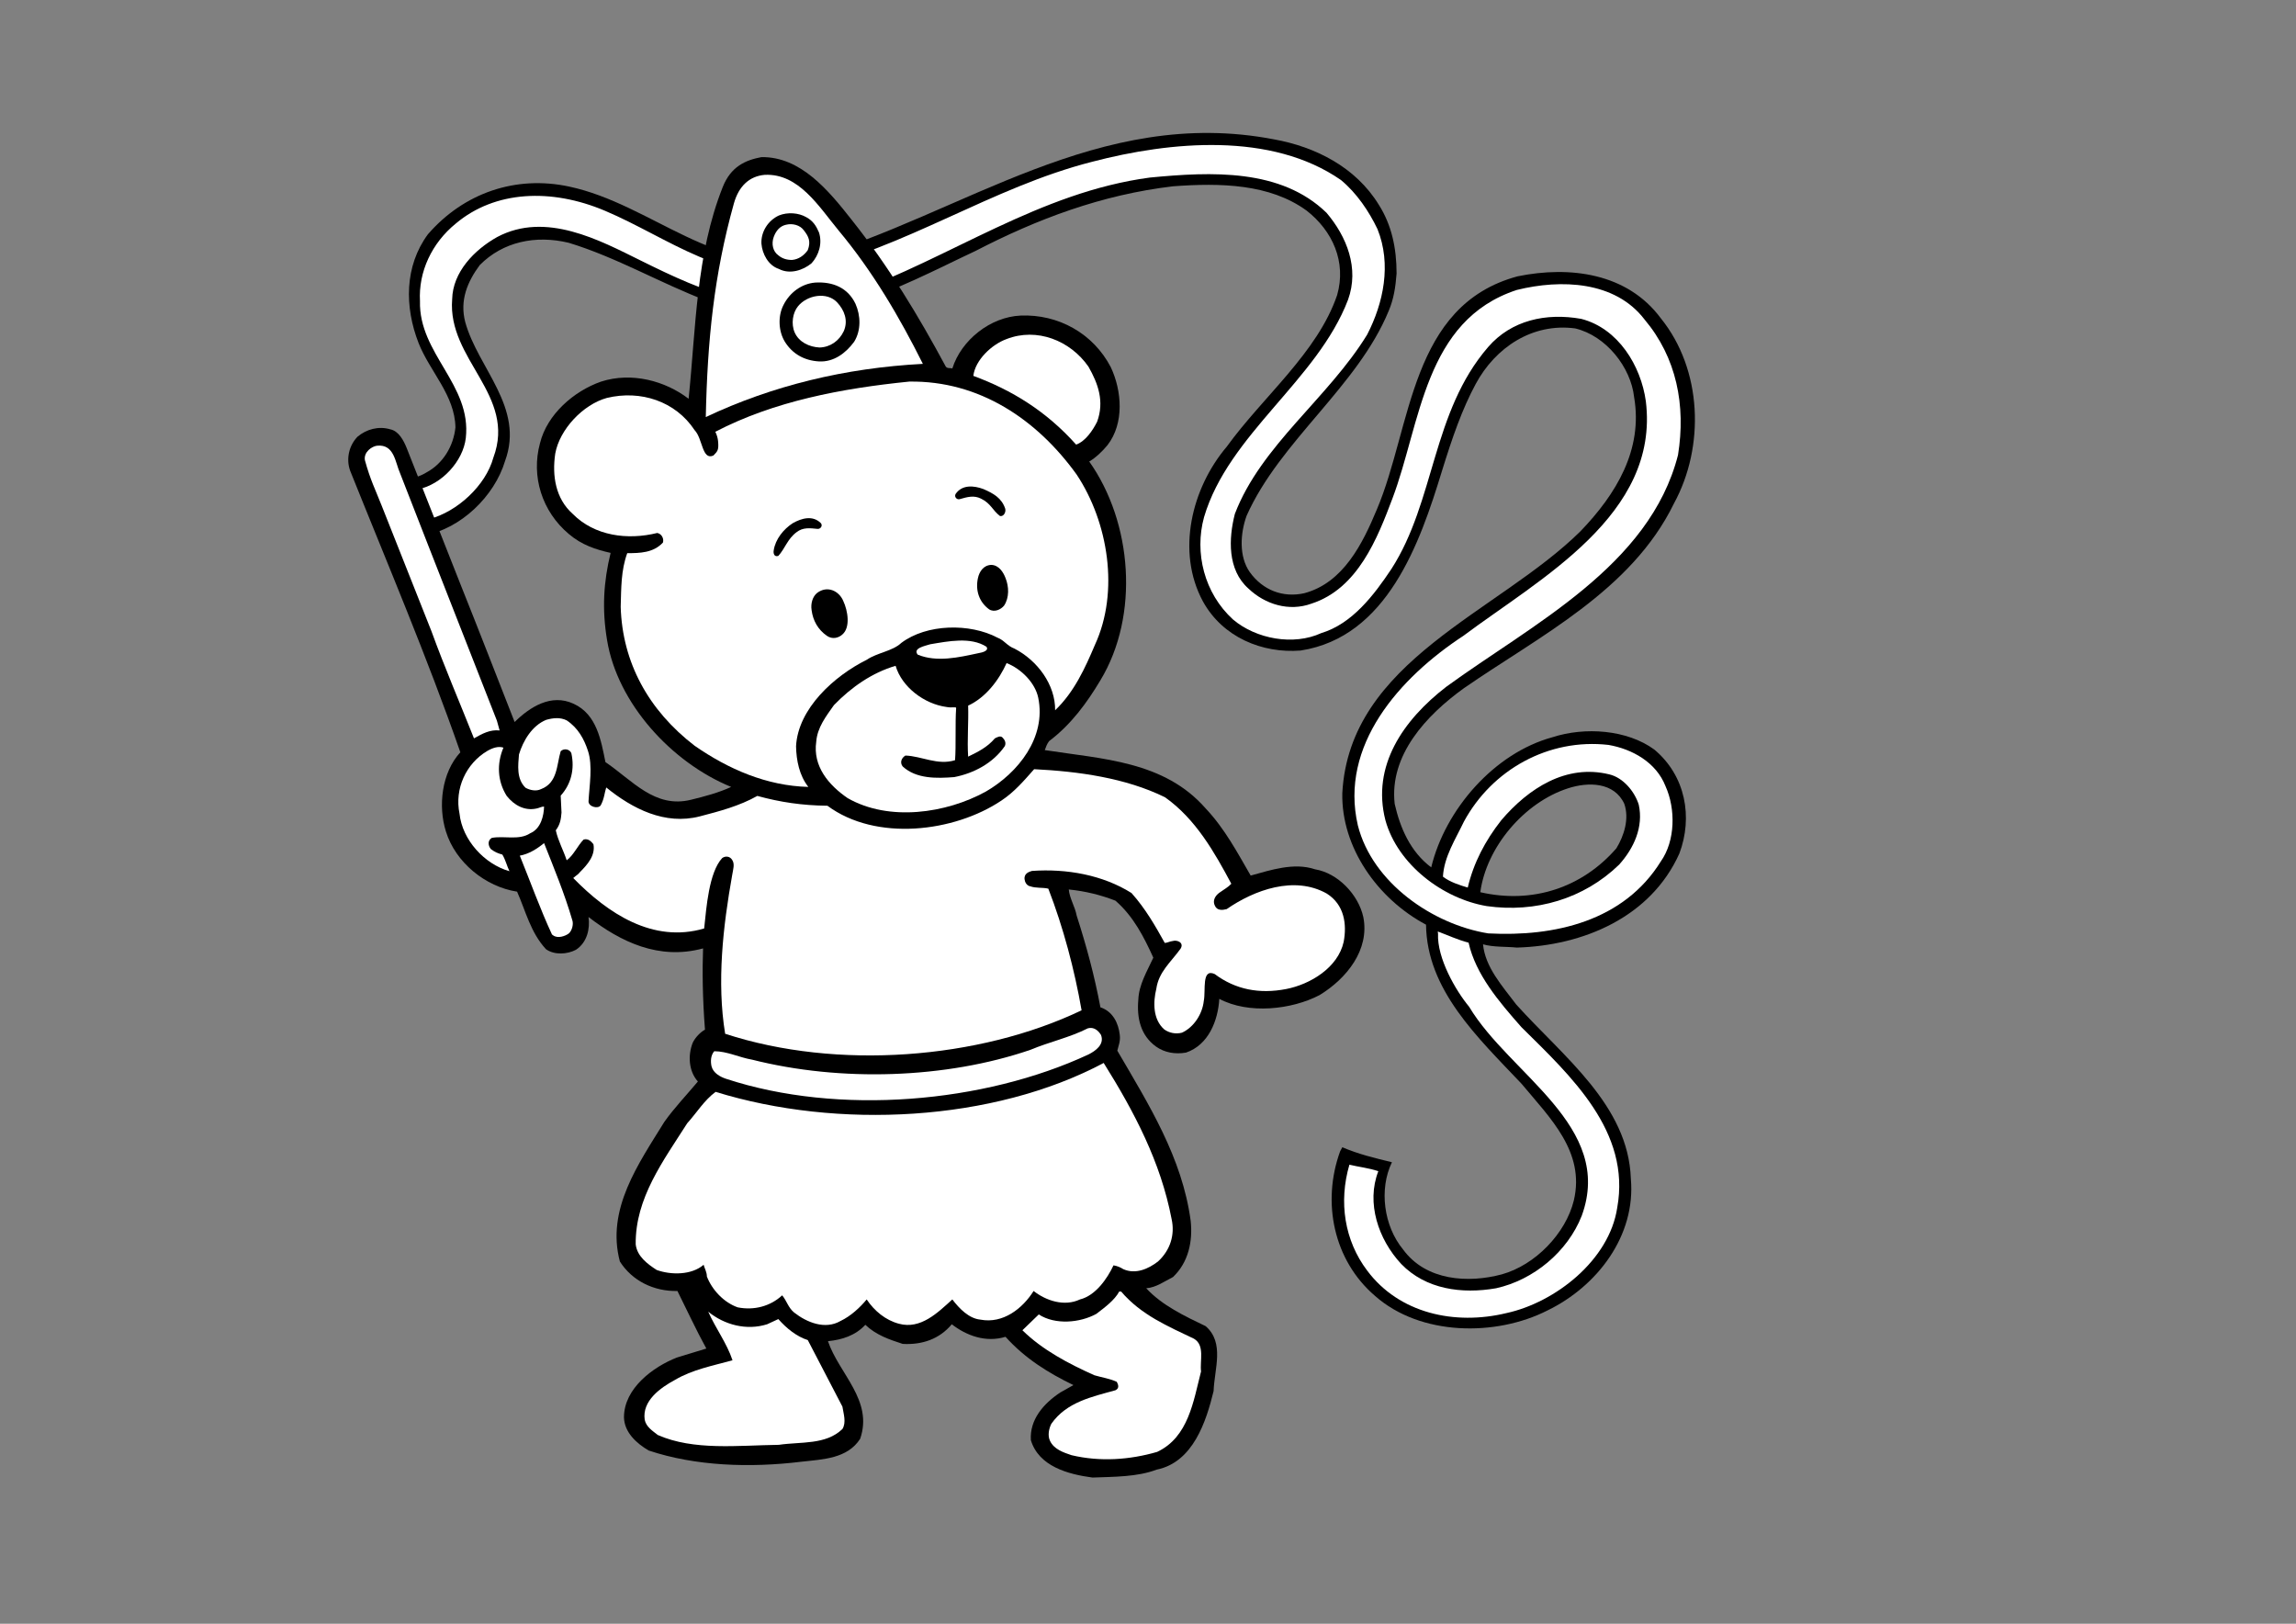 <?xml version="1.0" encoding="utf-8"?>
<!-- Generator: Adobe Illustrator 21.0.2, SVG Export Plug-In . SVG Version: 6.00 Build 0)  -->
<svg version="1.2" baseProfile="tiny" id="Layer_1" xmlns="http://www.w3.org/2000/svg" xmlns:xlink="http://www.w3.org/1999/xlink"
	 x="0px" y="0px" viewBox="0 0 841.9 595.3" overflow="scroll" xml:space="preserve">
<rect x="0" y="0" width="841.9" height="595.3" fill="#808080" stroke="none"/>
<g>
	<path d="M606.6,274.8c-10-7.3-25.4-8.4-37.4-4.5c-21.3,5.8-39.3,26.5-44.4,47.7c-7.7-5.8-11.4-14.5-13.4-23.3
		c-2-17.8,11.5-32.4,25.4-42.4c27.6-19.1,61.4-35.7,77-67.7c11.4-20.9,10.4-49.1-4.8-67.9c-12.3-16.6-33.3-19.3-52.5-15.4
		c-39.5,10.6-38.8,55.2-51.6,85.4c-5.2,12.5-12.3,27-26.7,30.8c-7.8,1.7-15.1-1.1-19.9-7.7c-4.1-5.8-3.5-14.3-1.2-20.7
		c12.2-27.4,40.7-47.4,52.1-75.1c1.9-4.5,2.5-8.7,2.9-13.7c0-9.3-1.8-17.8-6.5-25.2c-8.5-13.9-23.4-21.3-38.4-24
		C402.9,38.7,353,78.5,297.1,94.8c-34.5,6.8-58-19.9-88.4-26.4c-19.6-4.2-38.6,2.3-51.8,17.5c-8.6,11.7-8.6,26.6-3.4,39.9
		c4.1,10.4,13.3,19.1,13.5,30.9c-0.7,6.8-4.5,13.3-10.8,16.6c-2,1.3-5.7,2.4-8.8,3c0,0.8,0.5,1.8,1.1,3l7,17
		c13.4-2.4,25.8-14.3,29.7-27.3c7.2-19.6-9.9-33.9-14.6-50.9c-2.1-8,0.8-14.8,5.3-20.9c8.5-8.6,20.5-11.1,32.6-8.2
		c17.5,5.3,33.6,14.8,50.7,21.3c35.2,15.5,70.5-5.2,98.5-18.3c22.6-11.7,46.2-20.6,72.4-23.7c17.5-1.3,35.5-0.9,49,8.9
		c9.5,7.4,14.7,18.8,11.2,31c-7.2,21.1-27.2,37.2-40.5,55.6c-12.8,15.1-18.6,38.4-8.7,56.7c7.3,13.2,21.8,19.1,35.8,18
		c31.8-4.9,43.8-39.5,51.8-65.7c3.9-12.6,7.4-22.7,12.4-32c7.2-13.4,20.8-22.5,36.5-20.4c11.3,2.7,20.4,14.2,21.6,25.2
		c3.3,19.2-6.5,35.5-19.7,49.2c-30.2,29.8-84.7,47.3-87.3,96c-0.4,19.9,13,38.8,30.7,48.2c0.3,23.9,18.8,41.2,35,58.3
		c10.5,12.6,23.4,25,19.2,42.8c-3,12.2-14.2,23.7-26.4,27.1c-12.3,3.3-27.8,2.4-36.2-9.1c-7.1-8.6-8.9-22.1-4.1-32
		c-6.5-1.6-12.1-2.9-18.2-5.5l-0.8,1.5c-6.8,18.7-2.4,40,12.8,53c16.6,14.7,44.3,15,63.3,5.3c18.1-8.8,32.4-27.3,30.5-48.3
		c-0.9-26.9-24.9-44.8-42-63.8c-5.2-6.9-11.4-13.7-12.2-22.1c3.8,1.1,8.6,0.8,12.4,1.2c24.3-0.7,49.1-11.1,59.6-34.5
		C620.8,299.6,618.1,284.4,606.6,274.8z M592.7,311c-12.5,14.4-30.7,20.5-49.9,16.1c2.2-16.4,16-32.9,32.2-38.1
		c7.4-2.4,16.9-2.3,20.6,5.7C597.5,300.2,595.5,306.4,592.7,311z"/>
</g>
<path fill="#FFFFFF" d="M505.1,84c5.2,12.9,2.2,27.1-3.8,38.7c-14.3,23.3-38.9,40.6-48.5,65.7c-2.3,9-2.8,20.5,5,27.4
	c6.1,5.8,14.9,8.5,23.1,5.5c17-5.5,24.2-24,29.7-38.6c10.4-27.5,11.6-65.3,45.6-76.4c16.2-4,36-3.3,46.8,10.8
	c11.8,14,15.2,31.5,12.3,49.7c-10.4,40.8-53.6,62.1-85,85c-15.8,12.2-27.4,29-22.3,48.9c4.5,16.3,21.1,28.8,37.2,31.5
	c17.8,2.5,35.5-2.6,48.5-15.2c5.4-6,9-13.8,7.2-22c-1.5-4.8-5.7-9.9-10.8-11.1c-15.9-3.9-29.7,5.2-39.6,16.8
	c-5.9,7.5-10.2,15.7-12.3,24.7c-3-0.9-6.5-2-9.1-4c0.4-7.3,4.6-13.7,7.7-20.2c10.3-19,31-30.6,53-28.1c8.7,1.5,17.5,6.4,20.9,15.1
	c3.8,8.4,3.6,20.1-1.7,27.6c-13.6,21.9-38.9,27.7-63.3,26.4c-20.4-3.3-42.5-18.6-47.8-39.6c-6.8-29.3,15.2-54.1,38.7-69.5
	c27.9-20.9,72-44.3,66.9-86c-1.8-13-10.1-26.7-23.7-30.2c-12.9-2.3-25.6,0.5-34.1,10.3c-20.7,23.9-19.4,56.4-35.5,81.4
	c-6.4,9.6-14.4,20.1-25.7,23.5c-10.2,4.7-23.9,2.2-32.4-5c-10.5-9.6-14.2-24.4-10.6-37.5c9-30.5,41.5-50.1,52.8-79.7
	c4.2-11.6-0.5-23.2-7.9-31.9c-16.7-16.2-42-15.1-64.8-12.9c-40.4,5.4-73,29.4-110.1,42.7c-29,10.4-53.8-1-76.6-12.3
	c-15-7.4-34.7-18.1-52.6-8.6c-8.4,4.7-16.3,12.9-16.5,22.8c-1.8,22.2,23.7,35.1,15.1,58.1c-2.8,10.2-13.2,19.8-23.5,22.5
	c-1.9-3.5-3.7-6.9-4.1-10.9c8.7-1.8,16.5-10.3,17.5-18.8c2.2-19.6-17.3-30.9-16.8-50.2c-0.6-10.7,4.3-21.3,13.2-28.5
	c14.3-12,34.9-13,54.7-4.6c23.2,9.8,44.3,27.5,72.5,22.1c37.5-8.3,69.1-30.7,106.1-40.1c28.7-7.5,65.7-11,91.2,6.7
	C497.5,70.8,502,77.5,505.1,84z"/>
<path fill="#FFFFFF" d="M538.5,345.6c2.6,11.6,11,21.5,19.4,31c18.1,17.9,40.2,38.2,35.1,66.2c-2.9,19.2-22.7,34.7-40.6,38.6
	c-19,4.6-39.4,0.1-51.1-15.6c-8.3-11-10.5-25.1-6.5-38.8c3.2,0.8,7.2,1.2,10.6,2.4c-4.5,11.6,0,25,8.4,34c9,9.3,22.2,11.1,34.8,8.9
	c13.6-3,26.2-13.3,31.4-26.6c12-32.9-26.4-51.7-41.3-76.6c-4.9-5.9-11.8-17.8-11.4-26.8l-0.1-0.8C531,342.9,534.6,344.6,538.5,345.6
	z"/>
<path d="M312.3,80.6c13.6,17.1,24.6,35.4,34.5,53.8c0.6,0.8,1.6,0.4,2.4,0.7c3.3-10.5,14-18.9,25-19.4c13.9-0.6,26.7,6.6,33.1,18.9
	c4.1,8.7,5,20.6-1.2,28.6c-1.9,2.3-4.3,4.6-6.7,6c15.8,22.3,18.5,56.4,4.1,80.2c-4.9,8.2-10.7,16.2-18.8,22.3
	c-0.8,1-1.2,2.2-1.6,3.3c21.2,3.3,43.8,4,59,21.4c7,7.4,11.7,16.3,16.5,24.6c7.3-2,15.8-4.9,23.6-2.3c8.4,1.4,15.9,9.3,17.7,17.5
	c2.4,12.1-6.2,22.6-16,28.6c-10.3,5.4-26.1,7.1-36.8,1.4c-0.5,8.1-4,16.9-12.2,19.7c-4,0.7-7.9,0-11-2.2c-5.7-4.1-7.1-10.5-6.5-17.2
	c0.2-5.5,3.2-10.4,5.5-15.4c-3.4-7.5-7.3-15.2-13.9-20.9c-5.4-2.1-11.1-3.5-17.1-4.1c0.3,3.3,2.3,6.3,2.9,9.6
	c3.6,11.2,6.5,21.9,8.7,33.6c4.5,1.5,6.6,5.7,7.1,10.1c0.3,2.4-0.5,4-0.9,5.8c11.5,19.7,23.8,39.2,26.9,62.4
	c0.8,7.5-0.8,15.2-6.5,20.6c-3.2,1.6-6.1,3.8-9.8,4.1c5.8,6.3,14.1,10.2,21.8,13.9c7,6.1,3.2,15.6,2.9,23.8
	c-2.7,11.1-7.5,26.1-20.9,28.8c-7.1,2.7-15.7,2.6-23.5,2.9c-9-1.2-19.7-4.1-22.6-13.7c-0.5-7.5,4.6-13.4,10.8-17.5
	c1.6-0.9,3.2-1.8,4.8-2.7c-9.1-4.4-17.7-9.7-24.9-17.7c-7.2,2.2-14.3-0.4-19.7-4.6c-4.5,5.4-10.8,7.6-18,7.2
	c-4.9-1.6-9.7-3.2-13.7-7c-3.6,3.9-8.5,5.5-13.7,6c4,11.9,16.7,21.7,11.8,35.8c-4.7,7.3-13.6,7.5-21.6,8.4
	c-18.9,2.3-38.8,1.6-55.9-4.1c-4.5-2.6-9-6.7-9.1-12.2c0-10.6,10.7-18.5,19.4-21.9l10.8-3.3c-3.8-6.9-7.1-14.1-10.6-21.1
	c-8.6,0.2-16.6-3.7-21.1-10.8c-5.1-19.1,6.8-35.8,16.3-51.2c3.6-5.1,8.3-10,12.3-14.8c-3.4-3.8-3.7-9.6-1.9-14.2
	c0.9-1.9,2.8-3.9,4.5-4.8c-0.9-11.4-1-22-0.7-29.8l0,0c-16.2,4.4-30.2-2.4-42-11.5c0.6,4.3-0.5,9.3-4.6,12c-3.2,1.7-7.9,2-11-0.2
	c-5.7-6.2-7.4-13.9-10.6-21.1c-11.6-1.8-22.6-10.7-26.1-22.1c-2.9-9.2-1.6-21.5,5.3-29c-12.2-35-26.7-69-40.4-103.2
	c-1.6-4.4-0.4-9.3,2.7-12.5c3.2-2.7,7.7-4,12-2.7c3.1,0.6,4.9,4.1,6,6.8l19.7,49.9c6.8,17,13.2,33.5,19.9,50.6
	c5.6-5.5,13.4-10.5,21.6-6.7c8.6,3.9,10.1,13.6,11.7,21.4c9.9,6.7,18.1,17.1,31.4,13.8c4.9-1.2,10.2-2.6,14.7-4.7
	c-21.8-8.9-41.7-30.6-45.5-53.8c-1.9-11.3-1.3-21.4,1.3-32c-5.4-1.2-10.6-2.9-15.3-6.9c-9.9-8.3-13.9-21.2-10.6-33.3
	c2.6-10.6,12.4-19.1,22.4-22.6c11.2-3.6,23.5-0.3,32.1,6.3c2.7-26.2,2.7-52.9,12.5-77.6c3-7.6,8.4-9.9,14.2-11
	C293.6,57.4,303.8,69.8,312.3,80.6z"/>
<path fill="#FFFFFF" d="M307.5,84.5c12.6,15.1,22.4,31.9,30.9,48.9c-28.6,1.5-55.2,8-79.6,19.5c0.6-28.2,3-52.1,10.3-78.3
	c1.8-6.4,5.7-10,11.3-10.5C292.9,63.5,300.3,75.8,307.5,84.5z"/>
<path d="M300.3,85.2c1.3,4,0,8.3-2.7,11.3c-3.1,2.6-8,4.2-12,2.1c-3.9-1.3-6.1-5.5-6.4-9.3c-0.2-4.4,2.5-8.5,6.4-10.3
	c3.2-1.3,7.2-1,10,0.6C298.2,81,299.3,82.9,300.3,85.2z"/>
<path fill="#FFFFFF" d="M294.8,84.5c1.7,2.2,2.6,4,1.4,7.2c-1.4,2-3.4,3.4-5.8,3.6c-1.9,0-3.6-0.5-5-1.7c-2-1.4-2.6-4.2-1.7-6.7
	c0.8-2.2,2.2-4,4.5-4.5C290.6,81.8,293.4,82.5,294.8,84.5z"/>
<path d="M313.7,111.4c1.9,4.3,2.1,9.7-0.5,13.9c-3.1,4.2-7.5,7.5-12.9,7.2c-5.3-0.3-9.7-2.7-12.5-7.2c-2.4-3.9-2.6-9.5-0.5-13.5
	c2.3-4.6,6.7-7.8,11.6-8.2C305.4,103.2,310.9,105.5,313.7,111.4z"/>
<path fill="#FFFFFF" d="M307,110.9c2.6,2.8,4.1,6.6,2.4,10.5c-1.7,3.6-5,5.9-8.9,6c-3.7-0.2-7.5-1.9-9.1-5.5
	c-1.4-3.2-0.7-7.3,1.2-9.6C295.9,108.2,303.2,106.8,307,110.9z"/>
<path fill="#FFFFFF" d="M399.1,134.4c3.6,6.3,5.9,12.8,3.2,20.2c-1.6,3.2-4.3,7.2-7.7,8.4c-11-12.3-23.6-20-37.7-25.2
	c0.7-5.8,6.7-11.5,12.2-13.5C380.2,120,392.4,124.8,399.1,134.4z"/>
<path fill="#FFFFFF" d="M394.8,174c11.6,17.5,15.7,42.9,6.7,62.4c-3.6,8.5-7.6,17.3-14.6,24c0.1-9.3-6.4-18.2-14.9-22.6
	c-2.7-1-3.8-3.1-6.2-4c-10.2-5.4-26-5.1-35.3,1.9c-3.3,3.1-8.7,3.5-12.7,6.2c-11.9,5.9-25.2,17.9-25.9,31.7
	c0.1,5.2,1.2,10.7,4.5,14.9c-15.3-0.4-29.3-6.5-41.7-15.1c-16.9-13-26.5-30.5-27.1-50.9c0.2-7,0.1-13.4,2.4-19.7
	c4.6,0,9.6-0.1,13.1-3.9c0.4-1.5-0.5-3.2-2.1-3.5c-10.9,2.7-23,1.1-31-7c-6.3-5.6-7.6-14-6.4-22.1c1.6-8.9,10.2-18,18.9-20.4
	c12.4-3,25.2,1.2,32.2,11.8c3,3.1,2.7,11.2,6.9,9.3c1.6-1.6,2-2.1,1.7-5.3c-0.1-1-0.4-2.2-1-3.4c21.5-11.2,46.3-15.9,71.1-18.4
	C359,139.5,380.2,153.7,394.8,174z"/>
<path fill="#FFFFFF" d="M146.7,173.5l10.3,26.4l25.2,64.3l1,3.6c-3.5-0.4-6.4,1.2-9.4,2.9c-5.2-13.1-10.8-26.1-15.6-39.3L140,185.5
	c-2.4-6.1-4.2-9.5-6.2-16.8c-0.5-3,2.6-5.1,4.5-5.3C144.6,162.8,144.9,169.5,146.7,173.5z"/>
<path d="M301,191.8c0.8,1-0.2,2.2-1.2,2.1c-2.9-0.3-5.4-0.6-7.7,1.2c-3.3,2.4-4.3,6.1-6.7,8.7c-1.5,0.5-1.9-0.9-1.7-2
	c0.6-4.1,3.6-7.8,7-10C293.9,190,298,188.8,301,191.8z"/>
<path d="M368.7,211.9c1.3,3.2,1.4,7.2-0.5,10.1c-1.2,1.5-3.6,2.6-5.5,1.4c-3.7-2.7-5.1-7-4.1-11.5c0.5-2.3,2-4.7,4.9-4.8
	C366.3,207.2,367.9,209.8,368.7,211.9z"/>
<path d="M309.2,220.3c1.7,3.6,2.7,9.7-0.3,12.3c-1.4,1.3-3.7,1.9-5.7,0.5c-3.3-2.3-5.1-5.6-5.6-9.4c-0.4-2.5,0.4-5,2-6.3
	C303.4,214.5,307.7,216.7,309.2,220.3z"/>
<path fill="#FFFFFF" d="M361.7,237.1c1,1.4-1.2,2.1-3.1,2.4c-7,1.5-15.1,3.4-22.1,0.5c-1.9-2.4,2.8-3.2,4.6-3.8
	C347.7,235.1,355.9,233.4,361.7,237.1z"/>
<path fill="#FFFFFF" d="M380.7,255.8c3,14.5-7.3,27.5-19.2,34.4c-14.5,8-35.5,11.1-50.7,2.4c-7-4.8-12.8-11.7-11.5-20.7
	c0.4-5.2,3.6-9.3,6.5-13.4c6.5-6.7,14.1-11.9,22.6-14.4c2.3,7.8,10.5,14,18.7,15.1c2.1,0.4,3.5-0.2,3.5,0.4
	c-0.4,5.4,0,13.9-0.4,19.1c-6.4,2-12.2-1.5-18.2-1.7c-1.5,0.9-2.1,2.6-1,4c5,4.6,12.5,4.4,18.9,3.9c7.2-1.4,14.2-5.1,18.5-11.3
	c0.6-1.1,0.1-2.3-0.7-3.1c-0.8-1-2.1-0.2-2.9,0.2c-2.8,3.3-6.3,5-9.8,6.7c-0.4-6.1,0.2-12.7,0-18.7c6.5-3,11.3-9.4,14.1-15.6
	C374.5,245.2,379.6,250.4,380.7,255.8z"/>
<path fill="#FFFFFF" d="M215.6,275.3c1.8,5.4,0.5,12.8,0.2,18.5c0,2,3.6,2.9,4.5,1.4c1.3-2.4,1.4-4.8,2-6.5
	c9.6,7.8,21.5,13.9,34.3,10.6c7.3-1.9,14.5-3.8,21.1-7.5c8.4,2.3,16.4,3.5,25.7,3.6c17.8,13.2,46.5,9.7,63.8-1.9
	c4.7-3.1,8.2-7.2,12-11.5c16.2,0.8,33.6,3.2,48,10.3c11.3,8,18.2,20.3,24.3,31.7c-1.2,1.3-2.3,1.8-4.4,3.3c-1.5,1.1-2.6,2.9-1.6,4.8
	c0.8,1.8,2.8,1.6,4.3,1.2c10.1-7,24.8-12.4,36.7-5.7c6.5,4.1,7.4,11.3,6.2,17.7c-2.1,9.5-12.3,15.6-21.1,17.3
	c-9.8,1.9-18.6,0.2-26.2-5.5c-4.9-2.2-3.2,6-4,9.9c-0.5,4.7-3.6,9.6-8,11.6c-2.3,0.6-4.7,0.1-6.5-1.2c-4.2-3.7-4.1-10-2.9-14.9
	c0.9-6.2,5.2-9.6,8.9-14.7c1.4-2.3-1.4-3.3-2.9-2.8c-1,0.1-2.1,0.7-2.9,0.7c-3.5-6.3-7.1-12.6-12.2-18.3c-10.5-6.6-23.7-9-36.5-8.1
	c-1,0.3-3,0.9-2.7,3.1c0.3,2.4,2.3,2.6,2,2.5c2,0.8,4.7,0.4,6.7,0.9c5.5,14.2,9.6,29.7,12.2,44.6c-37.6,18-89.7,22-130.7,8.6
	c-3.1-18.9-0.8-39.3,2.6-58.3c0.3-1.9,1-3.9,0-5.4c-0.8-1.4-2.5-1.6-3.7-0.7c-4.9,5.3-5.8,18.6-6.5,24.9l-0.1,0.9
	c-18.8,5.5-35.3-5.5-48-18.5c1.5-1.3,1.7-1.2,2.4-2.1c2.8-2.8,5.8-6.2,5-10.3c-0.8-1-1.9-2.2-3.6-1.7c-2.1,2.1-3.7,5.8-6.2,7.6
	c-1.3-3.9-3.1-7-4-11c1.6-2.1,1.9-4,2.1-6.5l-0.3-6.2c3.8-4.2,5.2-9.7,3.9-15.6c-0.6-1.4-2.6-1.9-3.9-0.7c-1.5,5-1.1,11.6-7.2,13.9
	c-1.8,0.9-4.1,0.4-5.7-0.5c-3.4-3.3-2.7-8.3-2.4-12.2c1.5-5,4.8-10.6,10-12.7c2.5-0.7,5.1-1,7.5,0.2
	C212,266.9,214.2,271,215.6,275.3z"/>
<path fill="#FFFFFF" d="M184.6,274.1c-2.5,5.9-2.2,12.3,1.2,17.7c2.7,3.4,6.6,5.6,11,4.6c1-0.2,1.7-0.7,2.7-0.7
	c-0.1,3.3-1.1,8.1-5.1,9.8c-4.1,2.7-9.6,0.8-14.1,1.7c-1.6,1-1.3,2.9-0.3,4.1c1.5,1.1,2.4,1.5,4.2,2c1.2,2,1.6,4,2.6,6.1
	c-9.2-2.6-17.3-11.5-18.3-21.1c-1.9-9.1,2.4-18.4,10.2-23C180.8,274.1,182.8,273.5,184.6,274.1z"/>
<path fill="#FFFFFF" d="M209.8,337.2c0.6,1.5,0,3.9-1.2,5c-1.3,1-4.1,2-5.8,0.7l-0.4-0.3c-4.2-9-8.1-19.8-11.8-28.9
	c3.3-0.6,6.2-2.4,8.9-4.6C203.1,318.2,207,327.6,209.8,337.2z"/>
<path fill="#FFFFFF" d="M403.7,379.4c1.4,3.5-2,5.9-4.6,7.2c-38.2,17.8-91.6,22.5-132.9,8.9c-2.1-0.7-4.7-2.1-5.3-4.6
	c-0.4-1.8-0.3-4,1-5.5c4.7,0,9.2,2.3,13.9,3.1c32.5,8.2,71,7,102-3.6c6.9-2.9,14.4-4.5,21.1-7.9
	C401.1,376.4,402.7,377.8,403.7,379.4z"/>
<path fill="#FFFFFF" d="M404.7,389.7c11.2,17.9,20.9,36.3,24.9,57.2c1.3,5.8-0.5,11.5-5,15.6c-3.5,2.7-8.2,4.8-12.7,2.8
	c-1.1-0.7-2.3-1.2-3.6-1.4c-2.3,4.9-6.6,11.1-12.3,12.5c-5.7,2.7-12.4,0.5-17-3.1c-4,6.4-11.2,12.1-19.5,10.5
	c-4.2-0.4-7.7-4-10.3-7.4c-5.3,4.8-11.6,11.1-19.6,8.9c-4.9-1.3-9-4.7-11.8-8.9c-2.4,2.9-5.8,6.1-9.6,7.9c-5.7,3.3-12.4,0.5-17-3.1
	c-2.2-1.8-2.7-4.3-4.4-6.3c-4.3,4-10.3,5.6-16.3,4.4c-5.1-1.8-9.4-6.4-11.3-11.3c0-1.6-0.8-2.9-1.2-4.3c-4.4,3.8-11.9,3.8-17.2,1.9
	c-3.4-2.2-7.2-5-7.7-9.4c-0.2-16.9,10.1-30.6,18.9-44.4c3.6-4,6.2-8.4,10.4-11.5C307.1,414.1,364.1,411.3,404.7,389.7z"/>
<path fill="#FFFFFF" d="M411.1,473.5c7.3,8.6,17.3,12.8,26.7,17.3c4.1,2.4,2.1,8.1,2.6,12c-2.8,10.9-4.6,24.1-16.1,29.5
	c-10,2.9-20.9,3.7-31.4,1.2c-3-1-6.5-2.2-7.9-5.3c-0.9-1.9-0.4-4.4,0.5-6.2c5.6-8,14.9-9.9,23.5-12.3c1.5-0.7,1.1-2,0.5-3.1
	c-2.6-1.2-5.5-1.6-8.2-2.4c-9.4-4.2-19.1-9.3-26.4-16.5l6-5.8c6,3.9,15.1,3.1,21.1-0.2c3-2.3,6.7-5,8.4-8.2H411.1z"/>
<path fill="#FFFFFF" d="M281.3,485.5l4.1-1.9c3,3.4,6.7,6.4,10.8,7.7l12.7,24.4c0.4,2.6,1.5,5.8,0,8.2c-6.1,5.9-15.2,4.6-23.3,5.8
	c-15.1,0.2-31.2,2.2-44.4-3.6c-1.9-1.5-4.3-3-4.8-5.6c-1-6.9,5.7-11.7,11.1-14.6c6.4-3.8,13.9-5.2,21.1-7.2
	c-2.1-6.3-6.2-11.7-8.9-17.8C265.6,485.7,273.7,487.9,281.3,485.5z"/>
<path d="M350.4,181.1c-0.6,1.1,0.5,2.2,1.5,1.9c2.8-0.8,5.2-1.5,7.8-0.2c3.7,1.8,4.2,4.3,7,6.4c1.5,0.2,2.2-1.6,1.9-2.7
	c-1.3-3.9-4.3-5.6-8-7.2C357.1,178,352.8,177.6,350.4,181.1z"/>
<g>
</g>
<g>
</g>
<g>
</g>
<g>
</g>
<g>
</g>
<g>
</g>
<g>
</g>
<g>
</g>
<g>
</g>
<g>
</g>
<g>
</g>
<g>
</g>
</svg>

